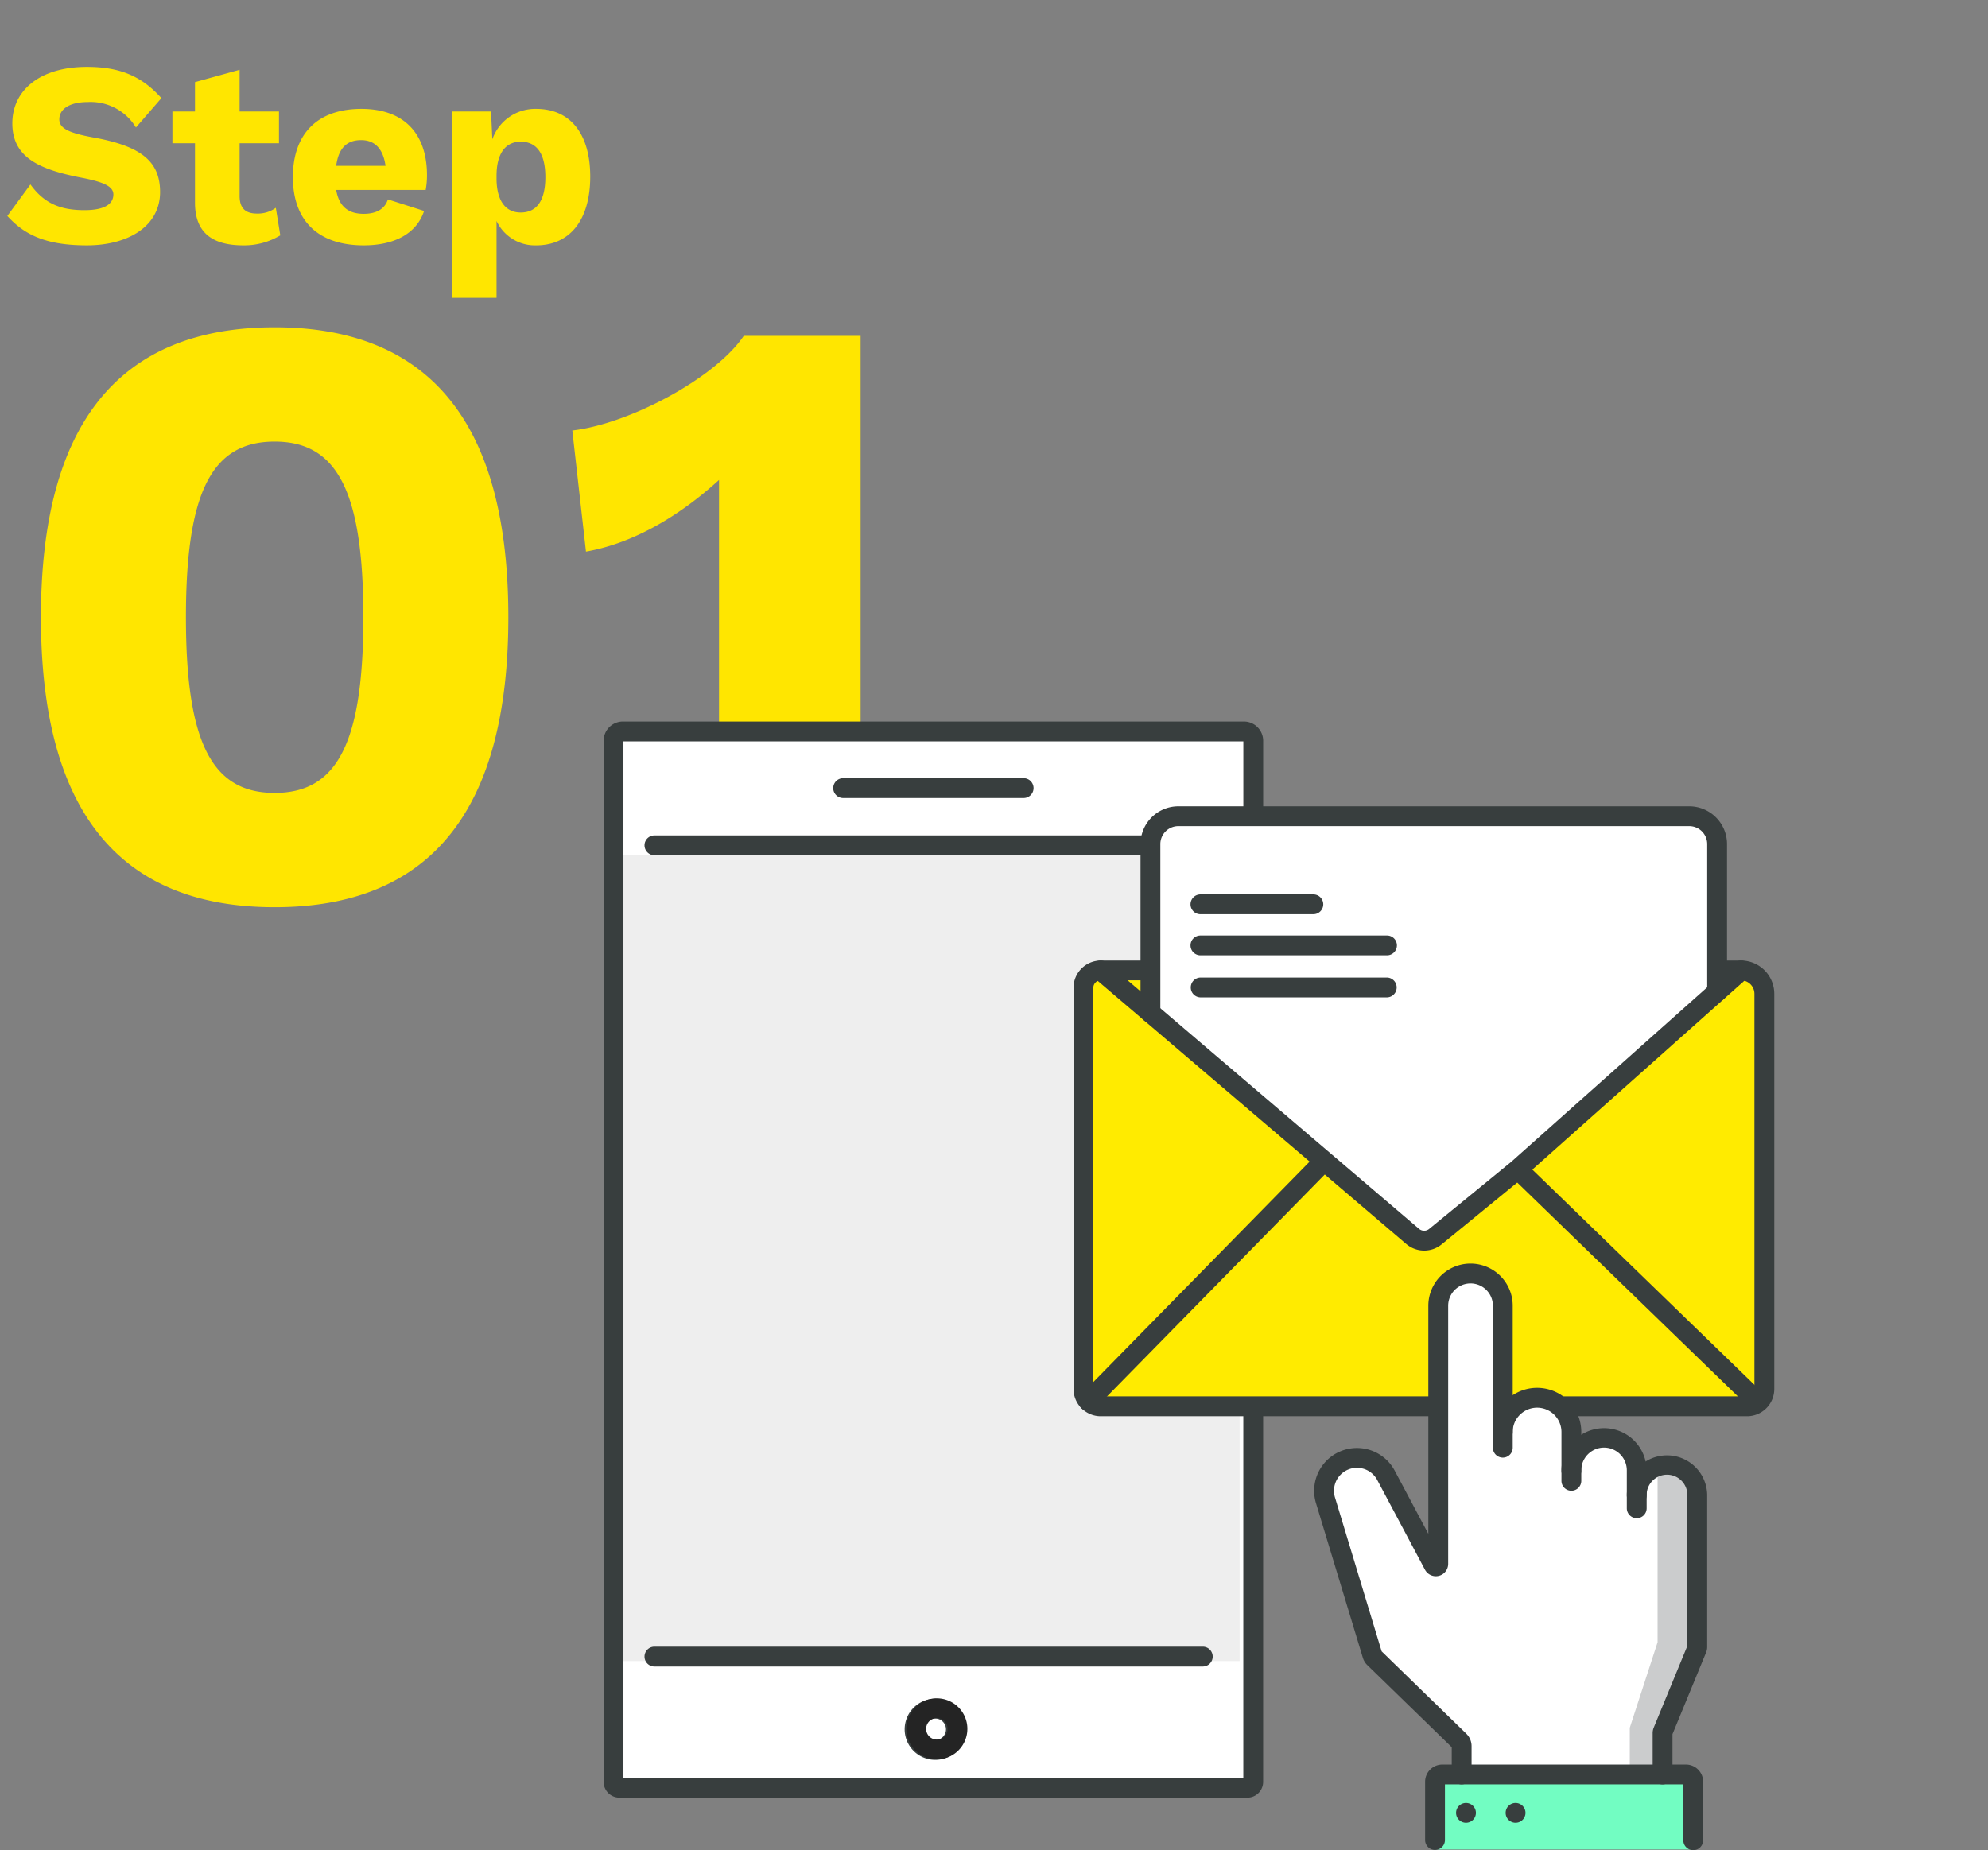 <svg xmlns="http://www.w3.org/2000/svg" width="303" height="282.063" viewBox="0 0 303 282.063"><rect x="0" y="0" width="303" height="282.063" fill="#808080" stroke="none"/><g transform="translate(-257 -737)"><rect width="303" height="282" transform="translate(257 737)" fill="none"/><path d="M13.24-26.8C6-26.8,1.88-23.16,1.88-18.2c0,5.16,4.04,7,10.28,8.24,3.6.68,5.12,1.36,5.12,2.6,0,1.52-1.44,2.4-4.4,2.4-3.52,0-6.08-.92-8.24-3.92L1.12-4.08C3.72-1.2,7,.4,13.24.4,19.6.4,24.4-2.56,24.4-7.72c0-4.64-2.84-7-10.16-8.32-3.76-.68-5.2-1.4-5.2-2.76,0-1.52,1.48-2.64,4.32-2.64a8.064,8.064,0,0,1,7.36,3.88l3.88-4.48C21.56-25.44,18.2-26.8,13.24-26.8ZM42.04-5.32a4.659,4.659,0,0,1-2.88.88c-1.68,0-2.64-.76-2.64-2.68v-8.04h6V-20h-6v-6.36l-6.8,1.88V-20H26.28v4.84h3.44V-6C29.76-1.36,32.56.4,37.08.4a10.635,10.635,0,0,0,5.64-1.52Zm23.04-4.96c0-6.32-3.48-10.12-10-10.12-6.68,0-10.44,3.8-10.44,10.4S48.44.4,55.44.4c4.64,0,8.04-1.76,9.2-5.24L59.12-6.6c-.44,1.4-1.68,2.2-3.68,2.2-2.28,0-3.76-1.04-4.2-3.64H64.88A12.6,12.6,0,0,0,65.08-10.28ZM55.04-15.64c2.12,0,3.36,1.36,3.72,3.92H51.24C51.6-14.44,52.88-15.64,55.04-15.64ZM81.72-20.4a6.919,6.919,0,0,0-6.68,4.64L74.84-20H68.88V8.4h6.8V-3.32A6.451,6.451,0,0,0,81.72.4c5.12,0,8.24-3.84,8.24-10.48C89.96-16.6,86.92-20.4,81.72-20.4ZM79.36-4.6c-2.36,0-3.68-1.88-3.68-5.2v-.4c0-3.44,1.4-5.2,3.68-5.2,2.32,0,3.76,1.64,3.76,5.4S81.68-4.6,79.36-4.6ZM41.86,101.3c23.92,0,35.62-14.95,35.62-44.2S65.78,12.9,41.86,12.9,6.24,27.85,6.24,57.1,17.94,101.3,41.86,101.3Zm0-17.42c-9.49,0-13.52-7.54-13.52-26.78s4.03-26.78,13.52-26.78S55.38,37.86,55.38,57.1,51.35,83.88,41.86,83.88Zm71.5-69.68c-4.29,6.37-17.29,13.39-26.13,14.43l2.08,18.46c7.41-1.3,14.43-5.59,20.28-10.92V100h21.58V14.2Z" transform="translate(257 774)" fill="#ffe600"/><g transform="translate(258.833 742.876)"><rect width="98" height="161" rx="4" transform="translate(91.167 105.124)" fill="#fff"/><g transform="translate(-0.345 -0.227)"><g transform="translate(90.512 104.35)"><rect width="95.064" height="122.827" transform="translate(1.871 20.402)" fill="#eee"/><path d="M188.629,268.4H92.921a2.411,2.411,0,0,1-2.409-2.409v-158.7a2.945,2.945,0,0,1,2.942-2.942H188.1a2.943,2.943,0,0,1,2.938,2.942v24.1a1.511,1.511,0,1,1-3.022,0V107.372H93.534v158h94.477v-56.4a1.511,1.511,0,1,1,3.022,0v57.01A2.409,2.409,0,0,1,188.629,268.4Z" transform="translate(-90.512 -104.35)" fill="#383e3e"/><path d="M182.4,261.185H98.821a1.511,1.511,0,0,1,0-3.022H182.4a1.511,1.511,0,1,1,0,3.022Z" transform="translate(-91.077 -117.127)" fill="#383e3e"/><path d="M183.857,126.305H98.821a1.511,1.511,0,0,1,0-3.022h85.035a1.511,1.511,0,0,1,0,3.022Z" transform="translate(-91.077 -105.923)" fill="#383e3e"/><path d="M157.7,116.793H130.19a1.511,1.511,0,0,1,0-3.022H157.7a1.511,1.511,0,0,1,0,3.022Z" transform="translate(-93.682 -105.133)" fill="#383e3e"/><g transform="translate(71.621 12.925)"><path d="M180.481,145.729h90.008a3.565,3.565,0,0,1,3.564,3.564v60.246a2.638,2.638,0,0,1-2.639,2.638H172.908a2.639,2.639,0,0,1-2.638-2.638V148.368a2.638,2.638,0,0,1,2.638-2.639h7.573" transform="translate(-168.758 -120.712)" fill="#ffeb00"/><path d="M170.966,215.4a1.511,1.511,0,0,1-1.078-2.569l35.928-36.621a1.511,1.511,0,1,1,2.157,2.116L172.045,214.95A1.508,1.508,0,0,1,170.966,215.4Z" transform="translate(-168.69 -123.207)" fill="#383e3e"/><path d="M278.8,215.516a1.507,1.507,0,0,1-1.052-.425l-36.472-35.357a1.511,1.511,0,0,1,2.1-2.17L279.85,212.92a1.511,1.511,0,0,1-1.052,2.6Z" transform="translate(-174.618 -123.321)" fill="#383e3e"/><path d="M271.277,213.552H172.771a4.153,4.153,0,0,1-4.15-4.15V148.231a4.155,4.155,0,0,1,4.15-4.15h97.581a5.081,5.081,0,0,1,5.075,5.075V209.4A4.155,4.155,0,0,1,271.277,213.552ZM172.771,147.1a1.129,1.129,0,0,0-1.127,1.128V209.4a1.127,1.127,0,0,0,1.127,1.127h98.506A1.129,1.129,0,0,0,272.4,209.4V149.156a2.055,2.055,0,0,0-2.053-2.053Z" transform="translate(-168.621 -120.575)" fill="#383e3e"/><g transform="translate(11.723 1.511)"><path d="M181.406,150.059V124.34a4.246,4.246,0,0,1,4.246-4.246h77.877a4.246,4.246,0,0,1,4.246,4.246v22.5l-44.689,37.95Z" transform="translate(-181.406 -120.094)" fill="#fff"/></g><g transform="translate(10.212)"><path d="M181.269,151.434a1.511,1.511,0,0,1-1.511-1.511V124.2a5.764,5.764,0,0,1,5.757-5.757h77.877a5.764,5.764,0,0,1,5.757,5.757v22.5a1.511,1.511,0,1,1-3.022,0V124.2a2.739,2.739,0,0,0-2.735-2.735H185.515a2.739,2.739,0,0,0-2.735,2.735v25.72A1.511,1.511,0,0,1,181.269,151.434Z" transform="translate(-179.758 -118.446)" fill="#383e3e"/></g><g transform="translate(17.832 13.427)"><path d="M206.788,136.111H189.579a1.511,1.511,0,1,1,0-3.022h17.209a1.511,1.511,0,1,1,0,3.022Z" transform="translate(-188.068 -133.089)" fill="#383e3e"/><path d="M218.015,142.942H189.579a1.511,1.511,0,1,1,0-3.022h28.436a1.511,1.511,0,1,1,0,3.022Z" transform="translate(-188.068 -133.656)" fill="#383e3e"/><path d="M218.015,149.935H189.579a1.512,1.512,0,0,1,0-3.023h28.436a1.512,1.512,0,0,1,0,3.023Z" transform="translate(-188.068 -134.237)" fill="#383e3e"/></g><path d="M222.3,188.3a4.2,4.2,0,0,1-2.734-1.01l-47.536-40.543a1.511,1.511,0,0,1,1.961-2.3l47.537,40.545a1.187,1.187,0,0,0,1.526.016l12.534-10.249,34-30.289a1.511,1.511,0,1,1,2.011,2.257l-34.07,30.351-12.559,10.271A4.207,4.207,0,0,1,222.3,188.3Z" transform="translate(-168.86 -120.575)" fill="#383e3e"/></g><g transform="translate(108.294 82.639)"><g transform="translate(1.511 1.511)"><path d="M247.961,226.19a4.981,4.981,0,1,1,9.962,0v3.692a4.613,4.613,0,0,1,9.226,0V253.04a.749.749,0,0,1-.056.282L261.917,265.9a.745.745,0,0,0-.057.281v6.31H231.235v-4.328a1.1,1.1,0,0,0-.335-.792l-12.987-12.636a1.1,1.1,0,0,1-.288-.47L210.48,230.69a5.01,5.01,0,0,1,9.219-3.8l7.278,13.681a.369.369,0,0,0,.693-.176V201.04a4.918,4.918,0,0,1,4.918-4.917h0a4.916,4.916,0,0,1,4.918,4.917v19.247a5.226,5.226,0,0,1,10.452,0Z" transform="translate(-210.265 -196.123)" fill="#fff"/></g><path d="M265.32,228.161v26.832l-4.235,13.034v7.127l5-.61v-7.291l4.674-11.157v-23.97S271.158,228.614,265.32,228.161Z" transform="translate(-212.975 -197.273)" fill="#cbcccd"/><rect width="39.355" height="10.325" transform="translate(18.425 78.99)" fill="#72fdc2"/><path d="M267.928,290.817a1.511,1.511,0,0,1-1.511-1.511v-8.52H230.086v8.52a1.512,1.512,0,0,1-3.023,0v-8.924a2.622,2.622,0,0,1,2.619-2.619h37.139a2.622,2.622,0,0,1,2.618,2.619v8.924A1.511,1.511,0,0,1,267.928,290.817Z" transform="translate(-210.149 -201.394)" fill="#383e3e"/><path d="M231.1,273.868a1.511,1.511,0,0,1-1.511-1.511V268.2l-12.865-12.517a2.6,2.6,0,0,1-.676-1.1l-7.15-23.591a6.522,6.522,0,0,1,12-4.951l5.124,9.633V200.9a6.431,6.431,0,0,1,12.862,0v21.641a1.511,1.511,0,1,1-3.022,0V200.9a3.408,3.408,0,0,0-6.816,0v39.35a1.88,1.88,0,0,1-3.539.883l-7.277-13.678a3.5,3.5,0,0,0-6.438,2.659l7.113,23.47,12.915,12.565a2.63,2.63,0,0,1,.792,1.876v4.328A1.511,1.511,0,0,1,231.1,273.868Zm-1.387-5.547h0Zm-10.893-14.815.008.007Zm9.355-13.789,0,0Z" transform="translate(-208.617 -194.475)" fill="#383e3e"/><path d="M250.292,230.818a1.511,1.511,0,0,1-1.511-1.511v-7.44a3.715,3.715,0,0,0-6.342-2.626,3.68,3.68,0,0,0-1.088,2.626,1.511,1.511,0,1,1-3.022,0,6.737,6.737,0,0,1,13.474,0v7.44A1.511,1.511,0,0,1,250.292,230.818Z" transform="translate(-211.085 -196.191)" fill="#383e3e"/><path d="M261.2,235.558a1.512,1.512,0,0,1-1.512-1.512v-5.72a3.47,3.47,0,1,0-6.939,0,1.511,1.511,0,0,1-3.022,0,6.492,6.492,0,0,1,12.985,0v5.72A1.511,1.511,0,0,1,261.2,235.558Z" transform="translate(-212.032 -196.748)" fill="#383e3e"/><path d="M266.04,276.508A1.511,1.511,0,0,1,264.529,275v-6.31a2.255,2.255,0,0,1,.168-.851l5.121-12.446v-23a3.1,3.1,0,0,0-5.294-2.192,3.073,3.073,0,0,0-.909,2.192,1.512,1.512,0,1,1-3.023,0,6.125,6.125,0,0,1,12.249,0v23.158a2.232,2.232,0,0,1-.17.854l-5.12,12.444V275A1.511,1.511,0,0,1,266.04,276.508Z" transform="translate(-212.934 -197.115)" fill="#383e3e"/><path d="M239.766,285.657a1.513,1.513,0,0,1,1.512-1.512h0a1.515,1.515,0,0,1,1.512,1.512h0a1.513,1.513,0,0,1-1.512,1.512h0A1.511,1.511,0,0,1,239.766,285.657Zm-7.556,0a1.513,1.513,0,0,1,1.512-1.512h0a1.515,1.515,0,0,1,1.512,1.512h0a1.513,1.513,0,0,1-1.512,1.512h0A1.511,1.511,0,0,1,232.21,285.657Z" transform="translate(-210.577 -201.924)" fill="#383e3e"/></g></g><path d="M145.212,276.139a4.66,4.66,0,1,1,4.66-4.66A4.665,4.665,0,0,1,145.212,276.139Zm0-6.3a1.638,1.638,0,1,0,1.638,1.638A1.639,1.639,0,0,0,145.212,269.841Z" transform="translate(-4.157 -13.496)" fill="#383e3e"/></g><path d="M226.869,541.27a4.651,4.651,0,1,1,4.651-4.651A4.656,4.656,0,0,1,226.869,541.27Zm0-6.285a1.634,1.634,0,1,0,1.634,1.634A1.636,1.636,0,0,0,226.869,534.985Z" transform="translate(-85.911 -278.932)" fill="#242424"/></g></g></svg>